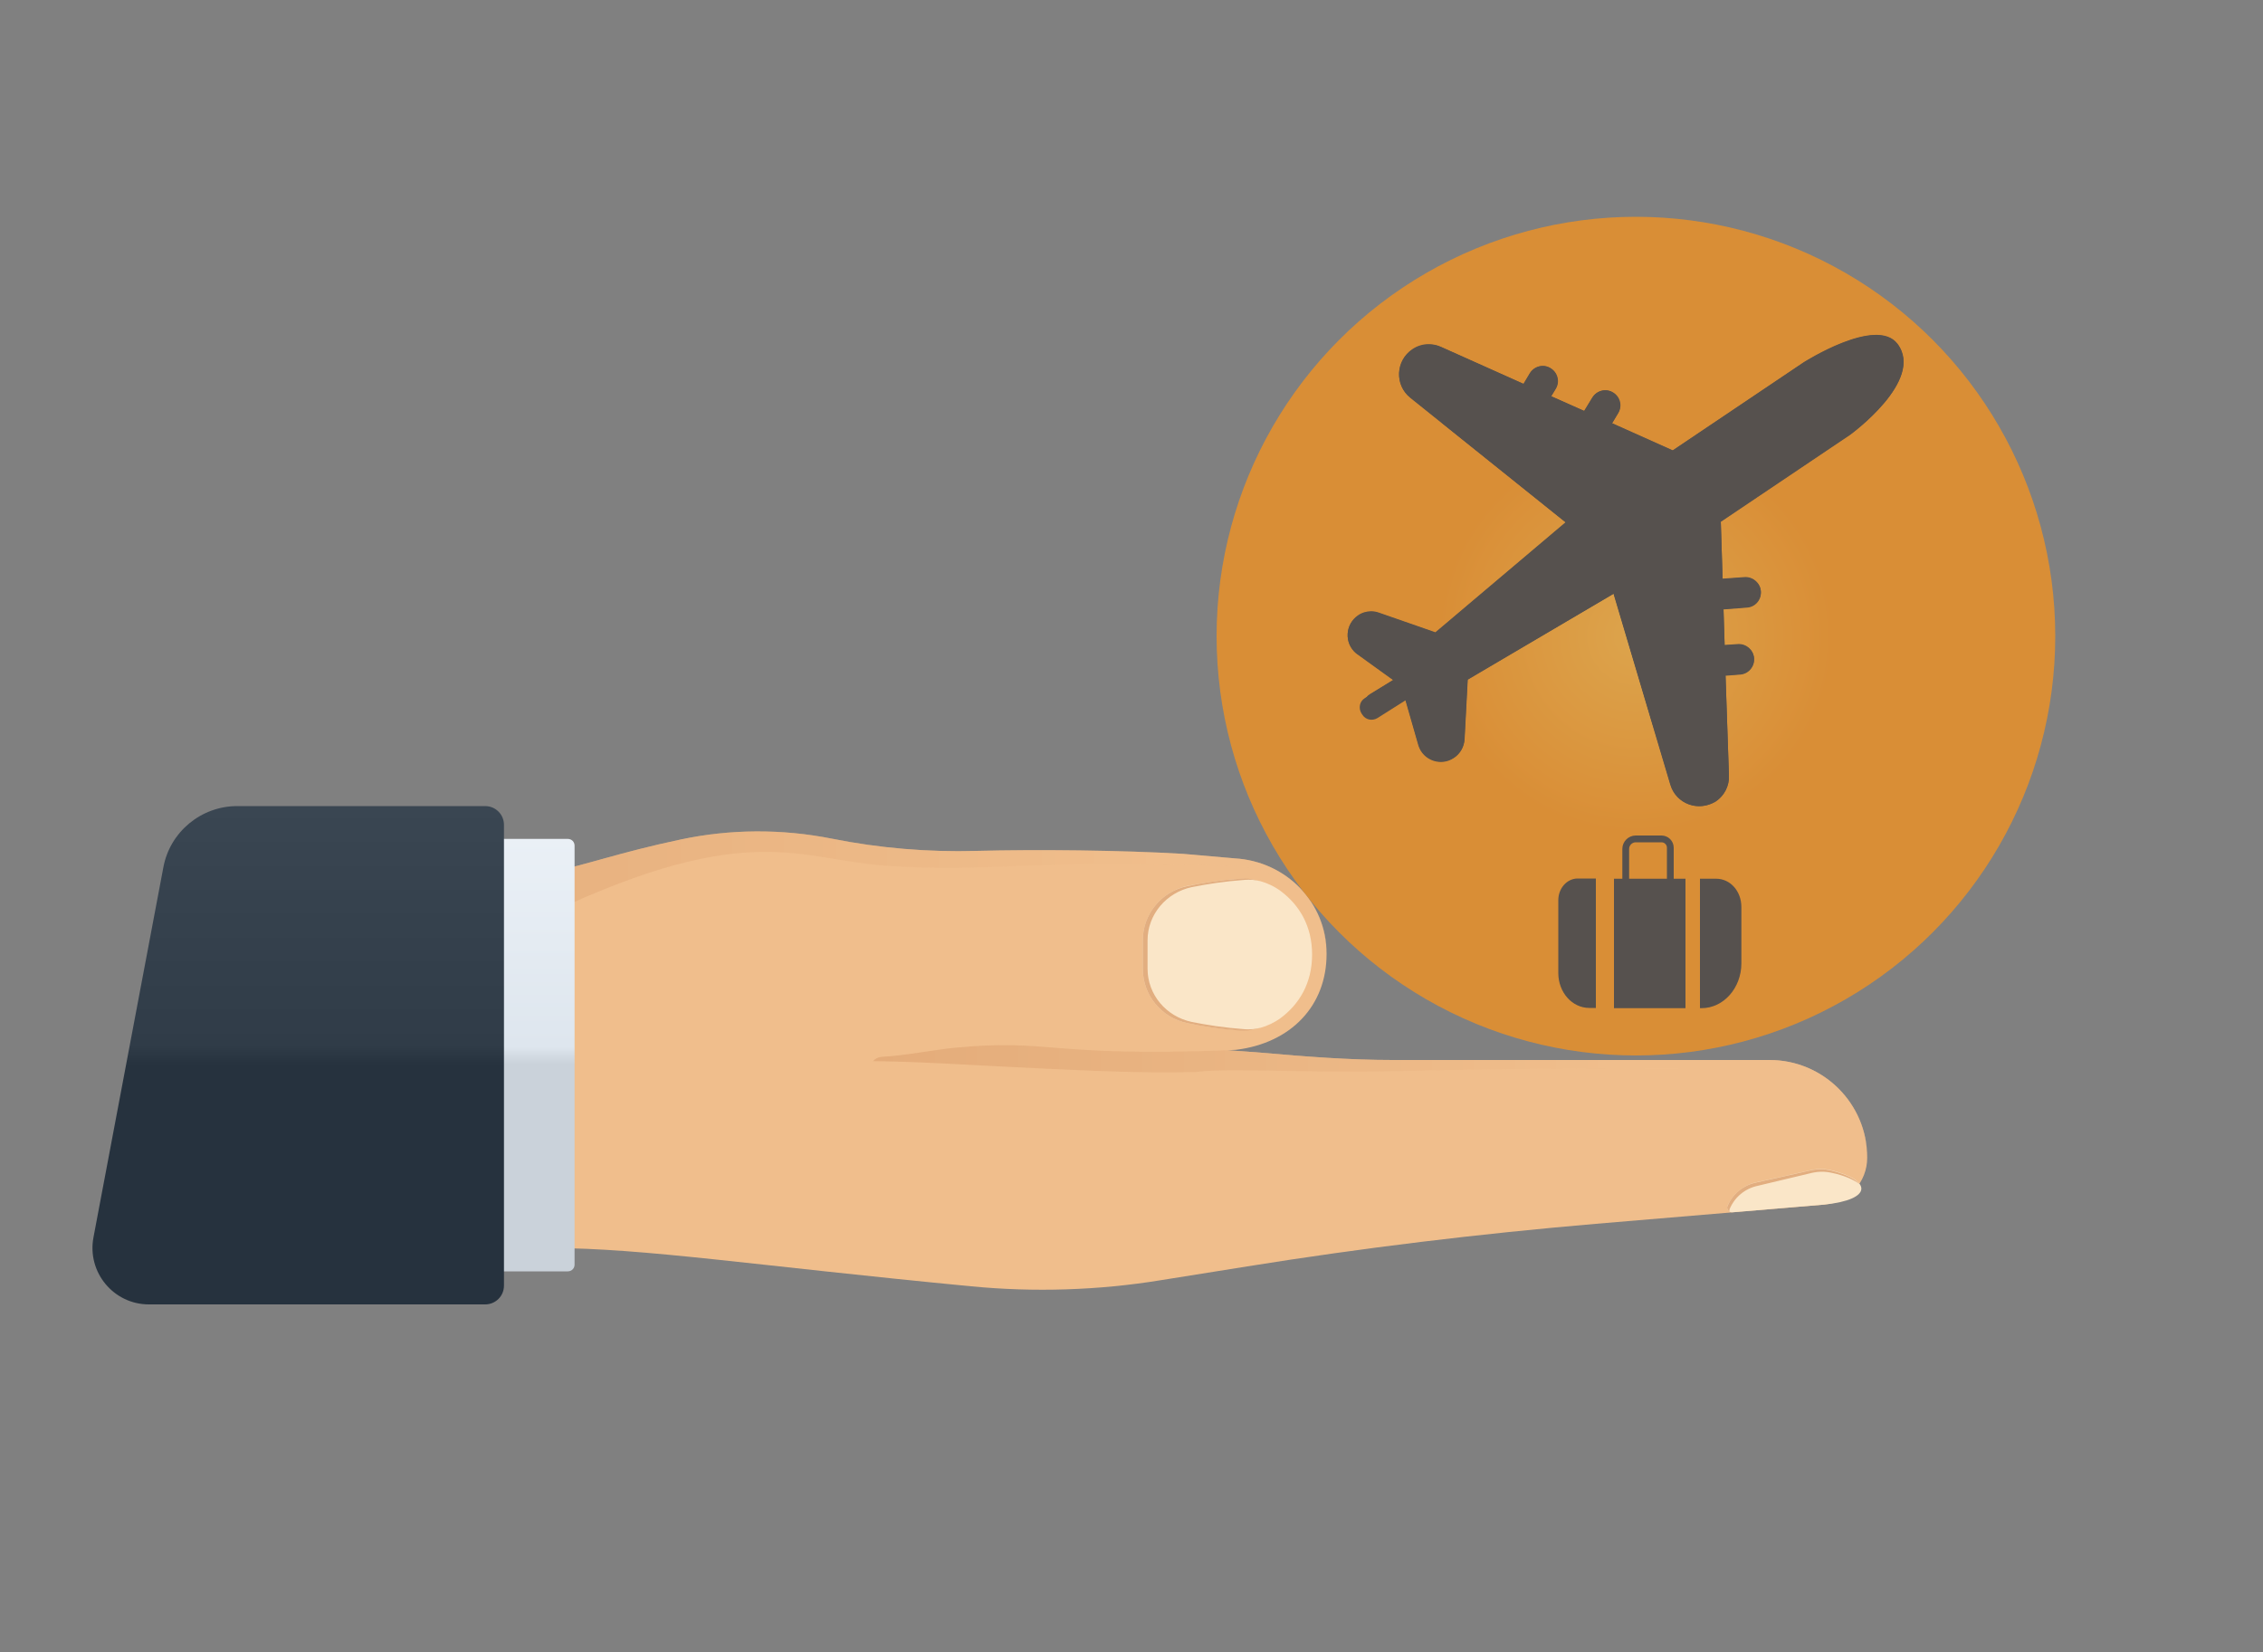 <?xml version="1.0" encoding="utf-8"?>
<!-- Generator: Adobe Illustrator 19.0.0, SVG Export Plug-In . SVG Version: 6.00 Build 0)  -->
<svg version="1.1" id="Layer_1" xmlns="http://www.w3.org/2000/svg" xmlns:xlink="http://www.w3.org/1999/xlink" x="0px" y="0px"
	 viewBox="0 0 1000 730" style="enable-background:new 0 0 1000 730;" xml:space="preserve">
<rect x="0" y="0" width="1000" height="730" fill="#808080" stroke="none"/>
<style type="text/css">
	.st0{fill:#F0BE8C;}
	.st1{fill:#FAE6C8;}
	.st2{opacity:0.8;fill:#DCA06E;}
	.st3{opacity:0.4;fill:url(#XMLID_12_);}
	.st4{opacity:0.6;fill:url(#XMLID_13_);}
	.st5{fill:url(#XMLID_23_);}
	.st6{fill:url(#XMLID_24_);}
	.st7{opacity:0.75;fill:url(#XMLID_25_);}
	.st8{fill:#56514E;}
	.st9{fill:none;stroke:#56514E;stroke-width:3;stroke-miterlimit:10;}
</style>
<g id="XMLID_490_">
	<g id="XMLID_491_">
		<g id="XMLID_492_">
			<path id="XMLID_20_" class="st0" d="M429.1,568.4c28,2.7,56.2,1.8,83.9-2.7l38.2-6.1c51-8.2,102.4-14.4,153.9-18.8l101-8.5
				c10.8-0.9,19-9.9,19-20.7c0-23.9-19.4-43.2-43.2-43.2H615.4c-19.4,0-38.4-1.5-57.8-3.2h0c-5-0.4-10-0.8-15.1-1.1
				c0.6,0,1.1-0.1,1.7-0.1l2-0.1c24.3-3,40-19.5,40-42.3s-17.9-41-40.6-42.3l-22.9-2c-26.9-1.6-64.3-2-91.2-1.3h0
				c-21.4,0.6-42.9-1.2-63.9-5.4c-22.1-4.4-45-4.3-67,0.4c-27.4,5.8-41.1,11.1-57.1,14.3l0,166.2
				C284.5,551.5,333.2,559.2,429.1,568.4z"/>
			<g id="XMLID_493_">
				<g id="XMLID_494_">
					<path id="XMLID_19_" class="st1" d="M524.6,452.1c6.2,1.3,13.2,2.4,21.9,3.1c6.9,0.6,13.9-1.3,19.5-5.4
						c8.1-6.1,13.8-15.3,13.8-28c0-12.7-5.7-21.9-13.8-28c-5.5-4.1-12.5-6-19.5-5.4c-8.7,0.7-15.8,1.9-21.9,3.1
						C513.2,394,505,404,505,415.4v12.8C505,439.7,513.2,449.7,524.6,452.1z"/>
					<path id="XMLID_18_" class="st2" d="M524.6,452.1c6.5,1.4,14,2.6,23.4,3.3c3.2,0.2,6.7-0.5,9.7-1.4c-2.6,0.7-5.2,1-7.6,0.8
						c-9.4-0.7-16.9-1.9-23.4-3.2c-11.5-2.4-19.6-12.2-19.6-23.5v-12.6c0-11.3,8.2-21.1,19.6-23.5c6.5-1.3,14-2.5,23.4-3.2
						c2.4-0.2,4.6,0,7.1,0.7c-3-0.9-6.1-1.5-9.3-1.2c-9.4,0.7-16.9,1.9-23.4,3.3C513.2,394,505,404,505,415.4v12.8
						C505,439.7,513.2,449.7,524.6,452.1z"/>
				</g>
				<g id="XMLID_495_">
					<path id="XMLID_16_" class="st1" d="M763.4,532.8L763.4,532.8c-0.6,1.4,0.5,3,2.1,2.9l40.6-3.4c21.7-2.2,20.9-10.8,3.4-15.1
						c-3.1-0.8-6.3-0.8-9.4-0.1l-24.2,5.4C770.3,523.7,765.7,527.6,763.4,532.8z"/>
					<path id="XMLID_52_" class="st2" d="M764.2,535.4c0-0.3,0-0.7,0.1-1.1c2.2-5.3,6.8-9.1,12.4-10.3l23.9-5.7c3.1-0.7,5.9-0.7,9,0
						c5.4,1.1,10.2,3.3,12.1,5c-1.6-2.2-5.8-4.4-12.3-6c-3.1-0.8-6.3-0.8-9.4-0.1l-24.2,5.4c-5.6,1.2-10.2,5.1-12.4,10.3
						C763,533.8,763.4,534.8,764.2,535.4z"/>
				</g>
			</g>
		</g>
		<g id="XMLID_496_">
			
				<linearGradient id="XMLID_12_" gradientUnits="userSpaceOnUse" x1="361.694" y1="-3773.15" x2="704.459" y2="-3773.15" gradientTransform="matrix(-1 0 0 -1 947.939 -3378.625)">
				<stop  offset="0.2" style="stop-color:#F0BE8C"/>
				<stop  offset="1" style="stop-color:#DCA06E"/>
			</linearGradient>
			<path id="XMLID_11_" class="st3" d="M391,382.5c48.1,3.5,67.4-3.5,154.6,0.2c25,1,40.7,20.6,40.7,38.9c0-22.8-17.9-41-40.6-42.3
				l-22.9-2c-26.9-1.6-64.3-2-91.2-1.3h0c-21.4,0.6-42.9-1.2-63.9-5.4c-22.1-4.4-45-4.3-67,0.4c-27.4,5.8-41.1,11.1-57.1,14.3v17.9
				C330.9,362.2,353.2,379.8,391,382.5z"/>
			
				<linearGradient id="XMLID_13_" gradientUnits="userSpaceOnUse" x1="122.987" y1="-3863.492" x2="562.13" y2="-3863.492" gradientTransform="matrix(-1 0 0 -1 947.939 -3378.625)">
				<stop  offset="0.25" style="stop-color:#F0BE8C"/>
				<stop  offset="1" style="stop-color:#DCA06E"/>
			</linearGradient>
			<path id="XMLID_15_" class="st4" d="M463.4,472.3c31.5,1.5,47.7,1.8,65,1.4c16.6-2.1,51.5,1,101.2-0.7c56-1,78-1,152.7-1
				c23.1,0,40.9,18.1,42.7,35.9c-1.9-22.1-20.4-39.5-43-39.5H615.4c-19.4,0-38.4-1.5-57.8-3.2h0c-2.3-0.2-4.7-0.4-7-0.5l-7.8-0.6
				c-81,3-77.9-5.2-121.1-1.1c-6.8,0.6-22.8,3.6-32.1,4c-1.5,0.1-2.9,0.8-3.8,1.9C409.3,469.2,422.6,470.4,463.4,472.3z"/>
		</g>
	</g>
	<g id="XMLID_497_">
		
			<linearGradient id="XMLID_23_" gradientUnits="userSpaceOnUse" x1="735.62" y1="-3749.365" x2="735.62" y2="-3940.482" gradientTransform="matrix(-1 0 0 -1 947.939 -3378.625)">
			<stop  offset="0" style="stop-color:#EAF0F6"/>
			<stop  offset="0.48" style="stop-color:#DEE6EE"/>
			<stop  offset="0.52" style="stop-color:#CAD2DA"/>
		</linearGradient>
		<path id="XMLID_10_" class="st5" d="M170.8,370.7l80.1,0c1.7,0,3,1.3,3,3l0,185.1c0,1.7-1.3,3-3,3h-80.1L170.8,370.7z"/>
		
			<linearGradient id="XMLID_24_" gradientUnits="userSpaceOnUse" x1="816.146" y1="-3734.823" x2="816.146" y2="-3955.024" gradientTransform="matrix(-1 0 0 -1 947.939 -3378.625)">
			<stop  offset="0" style="stop-color:#3A4652"/>
			<stop  offset="0.48" style="stop-color:#303C48"/>
			<stop  offset="0.52" style="stop-color:#26323E"/>
		</linearGradient>
		<path id="XMLID_53_" class="st6" d="M104.8,356.2l109.6,0c4.6,0,8.3,3.7,8.3,8.3l0,203.6c0,4.6-3.7,8.3-8.3,8.3H65.8
			c-15.6,0-27.4-14.2-24.5-29.6l30.9-163.6C75.1,367.6,88.9,356.2,104.8,356.2z"/>
	</g>
</g>
<radialGradient id="XMLID_25_" cx="722.895" cy="281.089" r="185.33" gradientUnits="userSpaceOnUse">
	<stop  offset="0" style="stop-color:#FBB03B"/>
	<stop  offset="0.463" style="stop-color:#F7931E"/>
</radialGradient>
<circle id="XMLID_1_" class="st7" cx="722.9" cy="281.1" r="185.3"/>
<g id="XMLID_8_">
	<path id="XMLID_17_" class="st8" d="M750.9,356.2c-5.6,0-10.9-3.6-12.7-9.5l-25.1-84.4l-64.5,37.9l-1.4,26.4
		c-0.2,3.3-1.9,6.3-4.6,8.1c-1.8,1.2-3.8,1.8-5.8,1.8c-4.3,0-8.4-2.7-9.9-7.2l-5.8-20.2l-10.3,6.3c-0.8,0.5-1.8,0.7-2.7,0.7
		c-1.7,0-3.4-0.9-4.4-2.4c-1.5-2.4-0.7-5.6,1.7-7l10.3-6.3l-16.5-11.9c-5.3-4.5-4.8-12.7,0.9-16.6c1.7-1.2,3.8-1.8,5.8-1.8
		c1.1,0,2.3,0.2,3.4,0.6l25,8.7l57.6-48.7l-68.7-55.1c-7-5.6-6.5-16.3,0.9-21.3c2.2-1.5,4.8-2.3,7.4-2.2c1.8,0,3.6,0.4,5.3,1.2
		l36.4,16.3l2.8-4.7c1.3-2.1,3.5-3.2,5.7-3.2c1.2,0,2.3,0.3,3.4,1c3.1,1.9,4.1,6,2.3,9.1l-2,3.3l14.6,6.5l3.6-5.9
		c1.3-2.1,3.5-3.2,5.7-3.2c1.2,0,2.3,0.3,3.4,1c3.1,1.9,4.1,6,2.3,9.1l-2.7,4.5l26.8,12l57.8-38.8c0,0,19.1-12.2,32.1-12.2
		c3.9,0,7.2,1.1,9.4,3.9c12.3,16.1-20.9,40.2-20.9,40.2l-57.1,38.4l0.8,25.3l9.8-0.7c0.2,0,0.3,0,0.5,0c3.4,0,6.4,2.7,6.6,6.2
		c0.3,3.7-2.5,6.9-6.2,7.1l-10.3,0.8l0.5,15.9l5.9-0.4c0.2,0,0.3,0,0.5,0c3.4,0,6.4,2.7,6.6,6.2c0.3,3.6-2.5,6.9-6.2,7.1l-6.4,0.5
		l1.5,44.2c0.2,4.6-2.1,8.9-5.8,11.4C756,355.5,753.4,356.2,750.9,356.2"/>
	<path id="XMLID_5_" class="st8" d="M838.5,151.9c-9.4-12.3-41.5,8.2-41.5,8.2L739.2,199l-26.8-12l2.7-4.5c1.9-3.1,0.9-7.2-2.3-9.1
		c-3.1-1.9-7.2-0.9-9.1,2.3l-3.6,5.9l-14.6-6.5l2-3.3c1.9-3.1,0.9-7.2-2.3-9.1c-3.1-1.9-7.2-0.9-9.1,2.3l-2.8,4.7l-36.4-16.3
		c-4.2-1.9-9-1.4-12.8,1.1c-7.4,5-7.9,15.7-0.9,21.3l68.7,55.1l-57.6,48.7l-25-8.7c-3.1-1.1-6.5-0.6-9.2,1.2
		c-5.7,3.9-6.2,12.1-0.9,16.6l16.5,11.9l-10.3,6.3c-2.4,1.5-3.2,4.6-1.7,7c1.5,2.4,4.6,3.2,7,1.7l10.3-6.3l5.8,20.2
		c2.1,6.6,10,9.3,15.7,5.4c2.7-1.8,4.4-4.8,4.6-8.1l1.4-26.4l64.5-38l25.1,84.4c2.5,8.5,12.6,12.2,20.1,7.2c3.8-2.5,6-6.9,5.8-11.4
		l-1.5-44.2l6.4-0.5c3.7-0.3,6.4-3.5,6.2-7.1c-0.3-3.7-3.5-6.4-7.1-6.2l-5.9,0.4l-0.5-15.9l10.3-0.8c3.7-0.3,6.4-3.5,6.2-7.1
		c-0.3-3.6-3.5-6.4-7.1-6.2l-9.8,0.7l-0.8-25.3l57.1-38.4C817.5,192.1,850.7,168.1,838.5,151.9z"/>
	<path id="XMLID_4_" class="st8" d="M633.9,289l-30.8,19.5c-2.3,1.4-2.9,4.4-1.5,6.7l0.4,0.6c1.4,2.3,4.4,2.9,6.7,1.5l30.8-19.5
		c2.3-1.4,2.9-4.4,1.5-6.7l-0.4-0.6C639.2,288.2,636.1,287.6,633.9,289z"/>
	<path id="XMLID_3_" class="st8" d="M692,230.8l13.3-9l-61.1-39.6c0,0-7.9,3.9-7,4.7C638.2,187.7,692,230.8,692,230.8z"/>
	<polygon id="XMLID_2_" class="st8" points="713.2,262.3 726.6,253.2 738,316 730.6,321 	"/>
</g>
<path id="XMLID_14_" class="st8" d="M688.6,397.8V430c0,8.5,6.1,15.4,13.7,15.4h2.9v-57.2h-8.2C692.4,388.3,688.6,392.5,688.6,397.8
	z"/>
<rect id="XMLID_21_" x="713.2" y="388.3" class="st8" width="31.6" height="57.2"/>
<path id="XMLID_22_" class="st8" d="M758.4,388.3h-7.2v57.2h0.7c9.7,0,17.6-8.9,17.6-19.8v-24.9
	C769.5,393.8,764.6,388.3,758.4,388.3z"/>
<path id="XMLID_7_" class="st9" d="M738,394.5h-19.6v-19.4c0-2.4,2-4.4,4.4-4.4h11.4c2.1,0,3.9,1.7,3.9,3.9V394.5z"/>
</svg>
